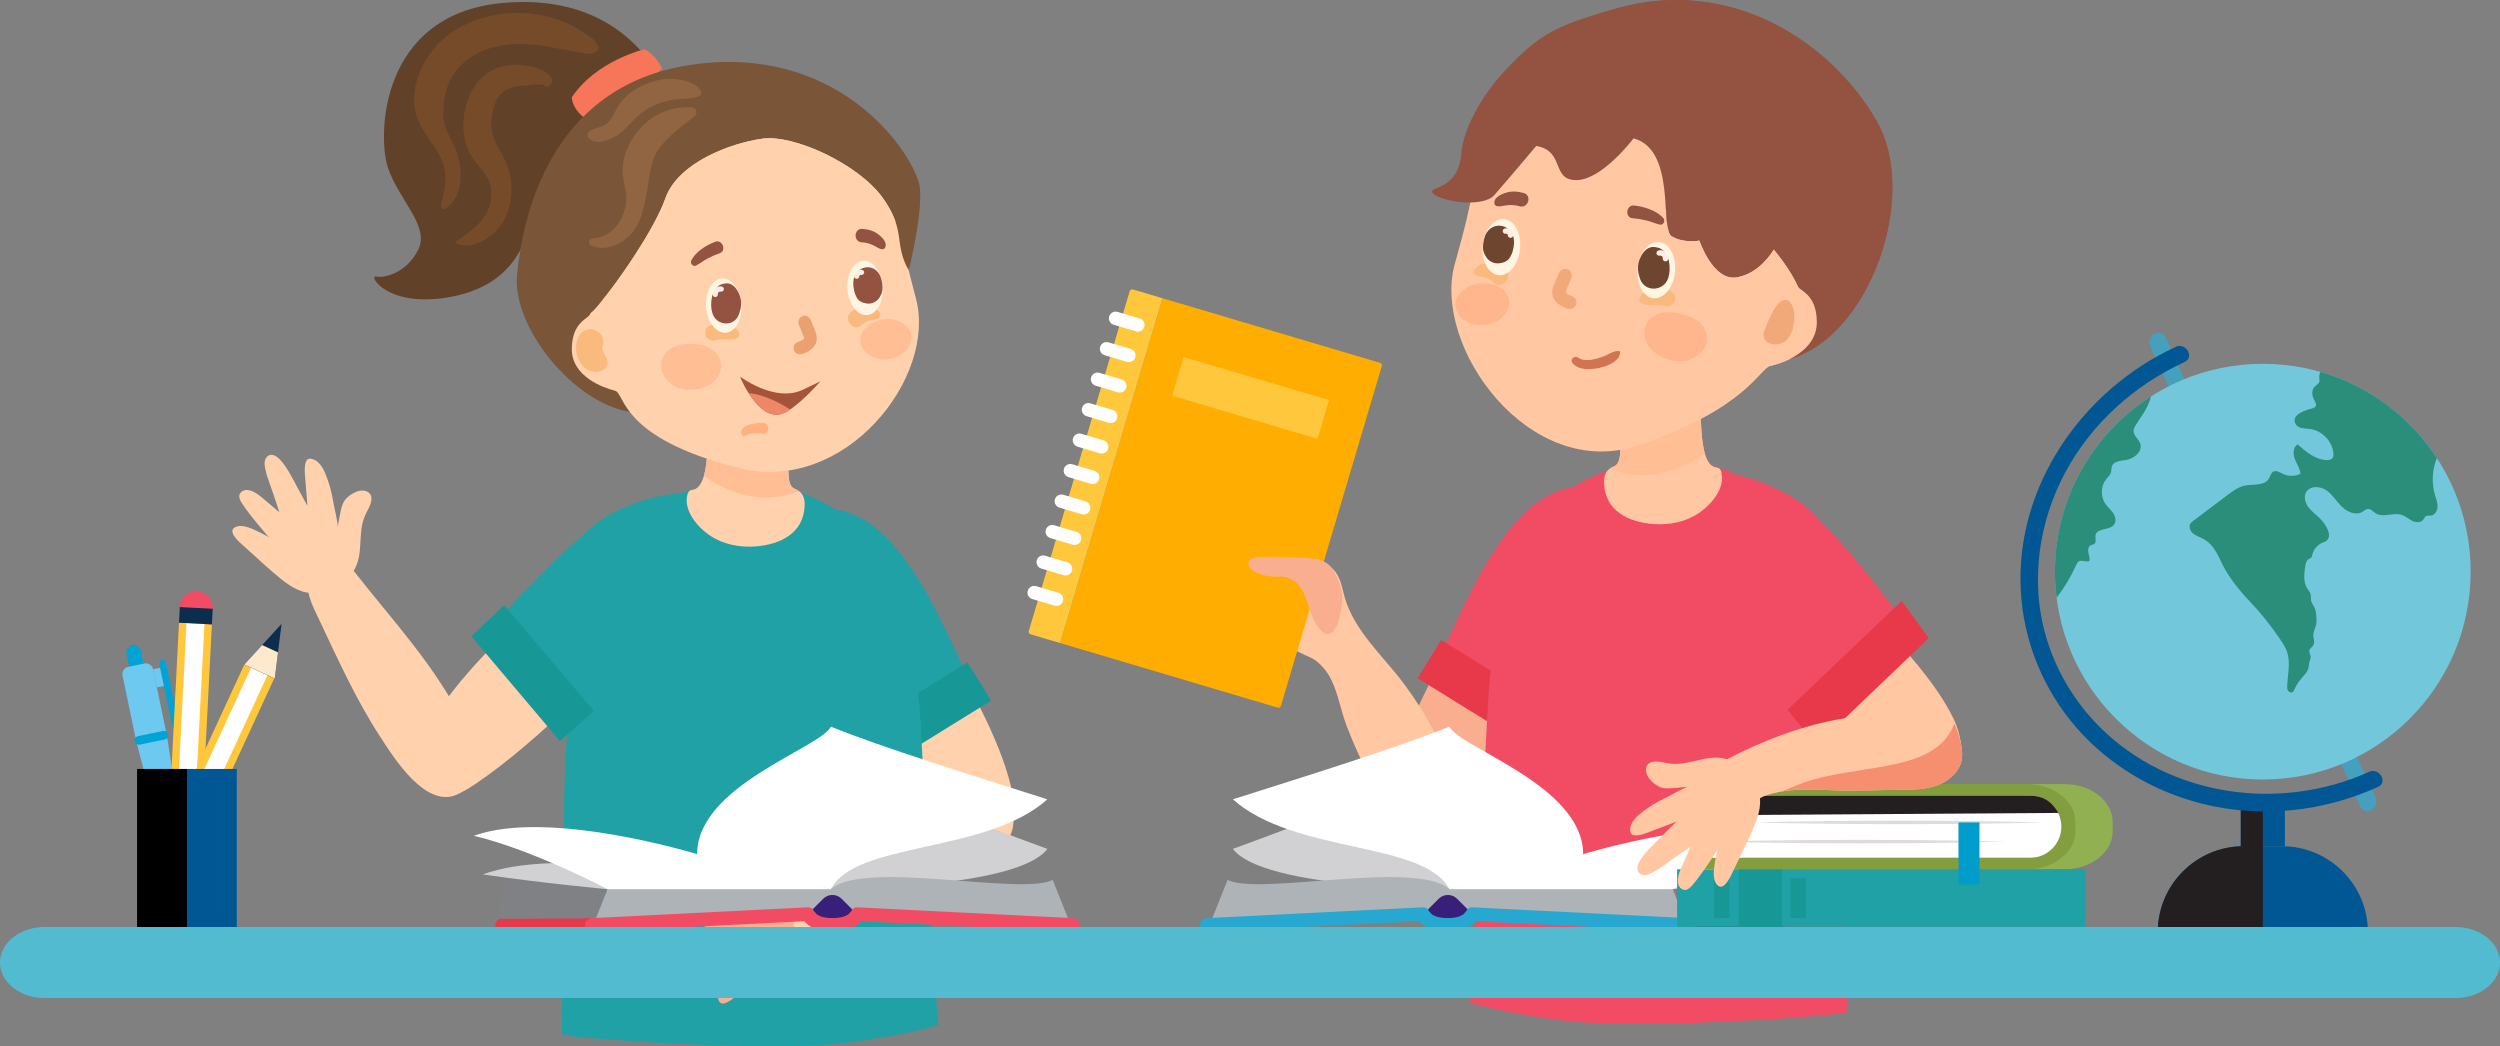 <?xml version="1.0" encoding="UTF-8"?>
<!DOCTYPE svg PUBLIC "-//W3C//DTD SVG 1.1//EN" "http://www.w3.org/Graphics/SVG/1.1/DTD/svg11.dtd">
<!-- Creator: CorelDRAW -->
<svg xmlns="http://www.w3.org/2000/svg" xml:space="preserve" width="61.638mm" height="25.798mm" version="1.1" style="shape-rendering:geometricPrecision; text-rendering:geometricPrecision; image-rendering:optimizeQuality; fill-rule:evenodd; clip-rule:evenodd"
viewBox="0 0 2496.57 1044.91"
 xmlns:xlink="http://www.w3.org/1999/xlink"
 xmlns:xodm="http://www.corel.com/coreldraw/odm/2003">
 <rect x="0" y="0" width="2496.57" height="1044.91" fill="#808080" stroke="none"/>
 <defs>
  <style type="text/css">
   <![CDATA[
    .fil27 {fill:black;fill-rule:nonzero}
    .fil11 {fill:#005793;fill-rule:nonzero}
    .fil32 {fill:#009DCC;fill-rule:nonzero}
    .fil21 {fill:#00A3D5;fill-rule:nonzero}
    .fil23 {fill:#0B2D4E;fill-rule:nonzero}
    .fil10 {fill:#189797;fill-rule:nonzero}
    .fil9 {fill:#20A1A5;fill-rule:nonzero}
    .fil12 {fill:#231F20;fill-rule:nonzero}
    .fil20 {fill:#26A8D1;fill-rule:nonzero}
    .fil15 {fill:#2A8E7B;fill-rule:nonzero}
    .fil19 {fill:#381F7A;fill-rule:nonzero}
    .fil13 {fill:#45A0BE;fill-rule:nonzero}
    .fil25 {fill:#51666F;fill-rule:nonzero}
    .fil28 {fill:#52BBD0;fill-rule:nonzero}
    .fil34 {fill:#614228;fill-rule:nonzero}
    .fil22 {fill:#6DC9F0;fill-rule:nonzero}
    .fil49 {fill:#6E4630;fill-rule:nonzero}
    .fil14 {fill:#72C7DB;fill-rule:nonzero}
    .fil46 {fill:#754B29;fill-rule:nonzero}
    .fil36 {fill:#7A5537;fill-rule:nonzero}
    .fil17 {fill:#808185;fill-rule:nonzero}
    .fil30 {fill:#839E3F;fill-rule:nonzero}
    .fil45 {fill:#916542;fill-rule:nonzero}
    .fil29 {fill:#91B051;fill-rule:nonzero}
    .fil40 {fill:#945341;fill-rule:nonzero}
    .fil43 {fill:#A65439;fill-rule:nonzero}
    .fil18 {fill:#AEB3B7;fill-rule:nonzero}
    .fil50 {fill:#CF7146;fill-rule:nonzero}
    .fil51 {fill:#D17452;fill-rule:nonzero}
    .fil16 {fill:#D1D1D3;fill-rule:nonzero}
    .fil26 {fill:#D8584E;fill-rule:nonzero}
    .fil31 {fill:#DFDBDA;fill-rule:nonzero}
    .fil2 {fill:#E8394A;fill-rule:nonzero}
    .fil37 {fill:#EBA06F;fill-rule:nonzero}
    .fil44 {fill:#ED8766;fill-rule:nonzero}
    .fil1 {fill:#F24C64;fill-rule:nonzero}
    .fil47 {fill:#F2A97A;fill-rule:nonzero}
    .fil33 {fill:#F58F70;fill-rule:nonzero}
    .fil35 {fill:#F77559;fill-rule:nonzero}
    .fil0 {fill:#F9AE8F;fill-rule:nonzero}
    .fil39 {fill:#FAB97D;fill-rule:nonzero}
    .fil5 {fill:#FFAD00;fill-rule:nonzero}
    .fil38 {fill:#FFB180;fill-rule:nonzero}
    .fil48 {fill:#FFB68C;fill-rule:nonzero}
    .fil4 {fill:#FFBE94;fill-rule:nonzero}
    .fil6 {fill:#FFC73C;fill-rule:nonzero}
    .fil3 {fill:#FFC8A3;fill-rule:nonzero}
    .fil8 {fill:#FFD1AD;fill-rule:nonzero}
    .fil24 {fill:#FFE9CC;fill-rule:nonzero}
    .fil42 {fill:#FFECE3;fill-rule:nonzero}
    .fil41 {fill:#FFF5E3;fill-rule:nonzero}
    .fil7 {fill:white;fill-rule:nonzero}
   ]]>
  </style>
 </defs>
 <g id="Слой_x0020_1">
  <g id="_1754159992272">
   <path class="fil0" d="M1491.76 759.3c26.34,-40.21 49.9,-83.96 73.81,-123.82 9.65,-16.1 19.28,-32.85 23.27,-50.61 9.79,-43.56 -14.11,-73.89 -52.73,-57.85 -37.28,15.48 -54.88,60.09 -75.32,95.25 -24.87,42.8 -57.9,101.52 -66.71,149.13 -4.11,22.22 0.31,45.78 15.91,55.18 6.77,4.07 15.57,5.16 23.99,1.48 8.35,-3.65 15.4,-11.39 21.75,-19.13 12.7,-15.48 24.62,-32.22 36.02,-49.63z"/>
   <path class="fil1" d="M1435.24 662.36c0,0 106.44,64.59 116.61,70.46 2.61,1.5 37.21,-58.41 39.73,-62.39 7.25,-11.43 14.25,-23.35 19.55,-35.83 4.52,-10.65 3.42,-24.11 2.89,-35.7 -1.17,-25.56 -6.68,-50.93 -16.34,-74.64 -3.09,-7.58 -6.63,-15.07 -11.76,-21.45 -4.13,-5.14 -9.19,-9.45 -14.22,-13.72 -0.83,-0.71 -1.69,-1.43 -2.73,-1.76 -1.36,-0.43 -2.84,-0.11 -4.23,0.25 -35.12,8.98 -58.42,40.29 -76.9,69.45 -20.79,32.82 -52.62,105.33 -52.62,105.33z"/>
   <polygon class="fil2" points="1415.68,677.31 1439.15,639.12 1554.91,710.55 1529.96,748.04 "/>
   <path class="fil3" d="M1852.93 731.28c-36.28,-31.54 -70.85,-67.23 -104.69,-99.08 -13.67,-12.86 -27.48,-26.38 -36.15,-42.38 -21.27,-39.26 -6.51,-74.94 35.01,-70.01 40.09,4.76 69.16,42.91 98.38,71.19 35.57,34.42 83.32,81.95 104.74,125.38 9.99,20.27 12.15,44.15 -0.31,57.43 -5.4,5.76 -13.58,9.2 -22.69,7.95 -9.03,-1.24 -17.92,-6.77 -26.14,-12.5 -16.43,-11.45 -32.46,-24.32 -48.16,-37.97z"/>
   <path class="fil1" d="M1487.35 682.24c9.82,-91.91 25.59,-186.7 127.96,-215.18 56.08,-15.6 126.81,-7.43 162.53,43.58 64.02,91.44 63.5,209.63 65,315.75 0.87,61.35 2.22,182.18 1.35,184.03 -1.71,3.64 -143.1,12.67 -209.61,12.07 -25.12,-0.23 -50.31,-0.47 -75.24,-3.57 -26.69,-3.33 -65.37,-9.92 -91.13,-17.7 5.1,-41.46 17.04,-299.35 19.13,-318.98z"/>
   <path class="fil1" d="M1903.75 624.56c0,0 -90.26,85.75 -98.95,93.66 -2.23,2.03 -48.78,-49.15 -52.1,-52.51 -15.15,-15.31 -29.14,-32.12 -39.83,-50.88 -11.65,-20.45 -18.85,-45.25 -15.75,-68.89 3.37,-25.66 17.04,-50.61 29.3,-73.13 25.38,4.37 49.8,14.23 71.1,28.71 11.48,7.8 22.48,21.27 32.41,31.32 27.3,27.64 73.82,91.72 73.82,91.72z"/>
   <polygon class="fil2" points="1926.13,637.25 1899.14,600.08 1785.15,708.74 1813.75,744.64 "/>
   <path class="fil3" d="M1601.88 483.01c-0.33,-7.94 1.69,-14.08 9.44,-16.98 7.05,-2.64 6.43,-12.89 6.93,-18.92 0.85,-10.19 1.81,-20.37 1.47,-30.6 -0.34,-12.25 -0.43,-24.53 -1.1,-36.76 13.71,-2.56 24.83,-3.85 39.39,-3.32 12.05,0.44 24.08,-0.67 36.12,-0.04 0.97,0.05 2.02,0.14 2.71,0.7 0.69,0.57 0.82,1.47 0.9,2.3 1.61,16.54 0.03,33.29 1.29,49.86 0.7,9.13 2.15,34.84 13.94,37.36 1.04,0.22 2.14,0.26 3.11,0.72 1.45,0.69 2.32,2.23 2.76,3.78 4.58,16.1 -10.15,33.15 -22.49,41.39 -13.33,8.9 -29.73,12.01 -45.56,10.79 -24.27,-1.87 -47.76,-12.95 -48.91,-40.27z"/>
   <path class="fil4" d="M1607.44 468.07c17.62,7.01 37.68,8.45 56.07,3.55 14.6,-3.88 27.56,-10.37 38.96,-18.85 -2.44,-8.44 -3.05,-18.49 -3.44,-23.52 -1.26,-16.57 0.32,-33.32 -1.29,-49.86 -0.08,-0.83 -0.21,-1.73 -0.9,-2.3 -0.68,-0.57 -1.73,-0.66 -2.71,-0.7 -2.77,-0.15 -5.53,-0.19 -8.3,-0.19 -3.59,0 -7.18,0.09 -10.77,0.17 -5.68,0.14 -11.37,0.28 -17.05,0.07 -14.56,-0.53 -25.68,0.75 -39.39,3.31 0.67,12.23 0.77,24.51 1.1,36.76 0.34,10.24 -0.63,20.41 -1.47,30.6 -0.5,6.03 0.12,16.28 -6.93,18.92 -1.5,0.56 -2.78,1.24 -3.88,2.04z"/>
   <path class="fil3" d="M1321.65 666.94c-2.28,-2.62 -4.69,-4.97 -7.28,-6.95 -3.41,-2.61 -7.46,-4.19 -11.37,-5.96 -22.31,-10.07 -42.32,-25.12 -51.93,-47.7 -4.99,-10.82 -5.31,-24.38 -3.2,-35.98 0.88,-4.82 2.42,-9.82 6.1,-13.06 3.43,-3.03 8.17,-4.03 12.71,-4.61 15.61,-1.99 31.69,-0.23 46.5,5.1 7.9,2.84 15.72,6.92 20.67,13.69 5.05,6.92 6.49,15.73 8.72,24 9.22,34.21 38.9,59.75 59.36,87.32 22.58,30.44 41.57,64.24 49.92,101.5 1.39,6.17 2.47,12.61 1.1,18.79 -2.69,12.18 -15.01,20.74 -27.46,21.44 -12.45,0.71 -24.57,-5.27 -33.67,-13.79 -9.11,-8.52 -15.61,-19.41 -21.55,-30.37 -9.83,-18.13 -18.48,-36.91 -25.78,-56.2 -7.13,-18.86 -9.44,-41.82 -22.84,-57.23z"/>
   <path class="fil5" d="M1275.88 706.66l-217.19 -64.48 102.23 -344.34 217.19 64.48c1.41,0.42 2.22,1.9 1.8,3.32l-100.71 339.23c-0.42,1.41 -1.9,2.22 -3.32,1.79z"/>
   <path class="fil6" d="M1058.69 642.18l-29.5 -8.76c-1.41,-0.42 -2.22,-1.9 -1.79,-3.32l100.71 -339.22c0.42,-1.41 1.9,-2.22 3.32,-1.8l29.5 8.76 -102.23 344.34z"/>
   <path class="fil7" d="M1134.42 330.9l-22.24 -6.6c-3.55,-1.05 -5.57,-4.78 -4.52,-8.33l0 0c1.05,-3.55 4.78,-5.57 8.33,-4.52l22.24 6.6c3.54,1.05 5.57,4.78 4.51,8.33l0 0c-1.05,3.54 -4.78,5.57 -8.33,4.51z"/>
   <path class="fil7" d="M1125.39 361.34l-22.24 -6.61c-3.55,-1.05 -5.57,-4.78 -4.52,-8.33l0 0c1.05,-3.54 4.78,-5.57 8.33,-4.52l22.24 6.61c3.54,1.05 5.57,4.78 4.51,8.33l0 0c-1.05,3.55 -4.78,5.57 -8.33,4.52z"/>
   <path class="fil7" d="M1116.35 391.77l-22.24 -6.6c-3.54,-1.05 -5.57,-4.78 -4.51,-8.33l0 0c1.05,-3.55 4.78,-5.57 8.33,-4.52l22.24 6.6c3.54,1.05 5.57,4.78 4.52,8.33l0 0c-1.05,3.54 -4.78,5.57 -8.33,4.51z"/>
   <path class="fil7" d="M1107.31 422.21l-22.24 -6.61c-3.54,-1.05 -5.57,-4.78 -4.51,-8.33l0 0c1.05,-3.54 4.78,-5.57 8.33,-4.51l22.24 6.6c3.54,1.05 5.57,4.78 4.52,8.33l0 0c-1.05,3.54 -4.78,5.57 -8.33,4.52z"/>
   <path class="fil7" d="M1098.28 452.65l-22.24 -6.6c-3.54,-1.05 -5.57,-4.78 -4.51,-8.33l0 0c1.05,-3.55 4.78,-5.57 8.33,-4.52l22.24 6.6c3.54,1.05 5.57,4.78 4.52,8.33l0 0c-1.05,3.55 -4.78,5.57 -8.33,4.52z"/>
   <path class="fil7" d="M1089.24 483.08l-22.24 -6.6c-3.54,-1.05 -5.57,-4.78 -4.51,-8.33l0 0c1.05,-3.55 4.78,-5.57 8.33,-4.52l22.24 6.61c3.54,1.05 5.57,4.78 4.52,8.33l0 0c-1.05,3.54 -4.78,5.57 -8.33,4.51z"/>
   <path class="fil7" d="M1080.21 513.52l-22.24 -6.6c-3.54,-1.05 -5.57,-4.78 -4.51,-8.33l0 0c1.05,-3.54 4.78,-5.57 8.33,-4.51l22.24 6.6c3.54,1.05 5.57,4.78 4.52,8.33l0 0c-1.05,3.55 -4.78,5.57 -8.33,4.52z"/>
   <path class="fil7" d="M1071.17 543.96l-22.24 -6.6c-3.54,-1.05 -5.57,-4.78 -4.51,-8.33l0 0c1.05,-3.55 4.78,-5.57 8.33,-4.52l22.24 6.61c3.55,1.05 5.57,4.78 4.52,8.33l0 0c-1.05,3.54 -4.78,5.57 -8.33,4.51z"/>
   <path class="fil7" d="M1062.13 574.39l-22.24 -6.61c-3.54,-1.05 -5.57,-4.78 -4.51,-8.33 1.05,-3.54 4.78,-5.57 8.33,-4.51l22.24 6.6c3.55,1.05 5.57,4.78 4.52,8.33 -1.05,3.55 -4.78,5.57 -8.33,4.52z"/>
   <path class="fil7" d="M1053.1 604.83l-22.24 -6.6c-3.54,-1.05 -5.57,-4.78 -4.51,-8.33 1.05,-3.55 4.78,-5.57 8.33,-4.52l22.24 6.6c3.55,1.05 5.57,4.78 4.52,8.33l0 0c-1.05,3.54 -4.78,5.57 -8.33,4.51z"/>
   <polygon class="fil6" points="1315.75,438.28 1170.57,395.17 1182.05,356.49 1327.23,399.59 "/>
   <path class="fil0" d="M1331.75 570.06c7.85,12.84 10.47,24.87 7.47,39.11 -1.46,6.92 -3.99,24.03 -13.8,24.1 -1.12,0.01 -2.15,-0.57 -3.07,-1.19 -19.21,-13.03 -12.56,-47.42 -36.77,-55.24 -4.77,-1.54 -9.92,-0.87 -14.92,-1.08 -5.93,-0.26 -11.79,-1.79 -17.07,-4.48 -4.03,-2.05 -8.23,-6.21 -6.6,-10.43 1.38,-3.57 5.96,-4.48 9.79,-4.61 12.69,-0.44 25.4,-0.05 38.08,0.64 9.81,0.53 23.67,-0.05 31.65,6.67 2.14,1.8 3.77,4.14 5.24,6.53z"/>
   <path class="fil8" d="M913.66 781.68c-26.34,-40.21 -49.9,-83.96 -73.8,-123.81 -9.66,-16.1 -19.28,-32.86 -23.27,-50.61 -9.79,-43.57 14.11,-73.89 52.73,-57.85 37.28,15.48 54.88,60.09 75.32,95.25 24.87,42.8 57.9,101.52 66.71,149.13 4.11,22.22 -0.31,45.79 -15.91,55.18 -6.76,4.08 -15.57,5.16 -23.99,1.48 -8.35,-3.65 -15.4,-11.39 -21.75,-19.14 -12.7,-15.48 -24.62,-32.22 -36.02,-49.63z"/>
   <path class="fil9" d="M970.19 684.73c0,0 -106.44,64.59 -116.61,70.46 -2.6,1.51 -37.21,-58.41 -39.73,-62.39 -7.25,-11.43 -14.25,-23.35 -19.55,-35.83 -4.52,-10.64 -3.42,-24.11 -2.89,-35.7 1.17,-25.56 6.68,-50.93 16.34,-74.63 3.09,-7.58 6.63,-15.07 11.76,-21.45 4.13,-5.14 9.19,-9.45 14.22,-13.73 0.83,-0.7 1.69,-1.43 2.73,-1.75 1.36,-0.43 2.84,-0.11 4.23,0.25 35.12,8.98 58.42,40.29 76.9,69.45 20.79,32.82 52.62,105.32 52.62,105.32z"/>
   <polygon class="fil10" points="989.75,699.69 966.28,661.49 850.51,732.92 875.47,770.42 "/>
   <path class="fil8" d="M523.63 745.39c36.68,-31.06 71.71,-66.31 105.96,-97.72 13.83,-12.69 27.82,-26.02 36.7,-41.91 21.77,-38.98 7.48,-74.85 -34.11,-70.45 -40.14,4.25 -69.7,42.01 -99.29,69.91 -36.01,33.96 -84.37,80.87 -106.35,124.01 -10.26,20.13 -12.72,43.98 -0.43,57.43 5.33,5.83 13.46,9.37 22.58,8.24 9.04,-1.12 18,-6.54 26.3,-12.16 16.57,-11.23 32.77,-23.9 48.65,-37.34z"/>
   <path class="fil9" d="M918.07 704.62c-9.82,-91.91 -25.59,-186.7 -127.96,-215.17 -56.08,-15.6 -126.81,-7.43 -162.53,43.58 -64.02,91.44 -63.5,209.63 -65,315.75 -0.87,61.35 -2.22,182.18 -1.35,184.04 1.71,3.64 143.1,12.67 209.61,12.06 25.12,-0.23 50.31,-0.46 75.24,-3.57 26.69,-3.33 65.37,-9.92 91.13,-17.7 -5.1,-41.46 -17.04,-299.35 -19.13,-318.98z"/>
   <path class="fil9" d="M490.9 626.68c0,0 81.81,93.86 89.71,102.54 2.03,2.23 53.19,-44.35 56.8,-47.38 16.52,-13.82 32.03,-29.24 44.43,-46.91 13.53,-19.26 23.02,-43.27 22.16,-67.11 -0.94,-25.86 -12.2,-51.99 -22.29,-75.55 -25.68,1.96 -50.92,9.48 -73.48,21.89 -12.16,6.69 -24.38,19.07 -35.21,28.14 -29.78,24.95 -82.12,84.37 -82.12,84.37z"/>
   <polygon class="fil10" points="470.76,635.48 503.47,604.18 593.14,709.99 559.12,740.04 "/>
   <path class="fil8" d="M803.54 505.39c0.34,-7.94 -1.69,-14.08 -9.44,-16.98 -7.05,-2.64 -6.43,-12.89 -6.93,-18.92 -0.85,-10.19 -1.81,-20.37 -1.48,-30.61 0.34,-12.24 0.43,-24.53 1.11,-36.76 -13.71,-2.56 -24.83,-3.84 -39.39,-3.31 -12.05,0.44 -24.08,-0.67 -36.13,-0.05 -0.97,0.05 -2.02,0.14 -2.71,0.71 -0.69,0.57 -0.82,1.47 -0.9,2.3 -1.61,16.54 -0.02,33.29 -1.29,49.86 -0.7,9.13 -2.15,34.83 -13.94,37.36 -1.04,0.22 -2.14,0.26 -3.1,0.71 -1.45,0.69 -2.32,2.23 -2.76,3.78 -4.58,16.11 10.15,33.15 22.49,41.39 13.33,8.9 29.73,12.01 45.56,10.79 24.28,-1.87 47.76,-12.95 48.91,-40.27z"/>
   <path class="fil4" d="M797.98 490.45c-17.62,7.02 -37.69,8.45 -56.07,3.55 -14.6,-3.89 -27.55,-10.37 -38.96,-18.85 2.44,-8.44 3.05,-18.5 3.44,-23.52 1.27,-16.57 -0.32,-33.32 1.3,-49.86 0.08,-0.83 0.2,-1.73 0.9,-2.3 0.68,-0.57 1.74,-0.66 2.71,-0.71 2.77,-0.14 5.54,-0.19 8.3,-0.19 3.59,0 7.19,0.09 10.78,0.17 5.68,0.14 11.36,0.28 17.04,0.07 14.56,-0.53 25.68,0.75 39.39,3.32 -0.67,12.23 -0.77,24.5 -1.11,36.76 -0.34,10.24 0.63,20.41 1.47,30.6 0.5,6.03 -0.12,16.28 6.93,18.92 1.5,0.56 2.78,1.24 3.88,2.03z"/>
   <path class="fil8" d="M327.23 556.34c-7.54,1.68 -14.13,7.92 -17.12,15.1 -7.2,17.26 1.5,32.37 8.64,47.46 18.42,38.94 36.79,79.82 60.73,116.53 13.12,20.13 47.54,76.79 80.78,55.95 6.97,-4.37 10.94,-12.22 12.54,-20.05 3.4,-16.62 -2.41,-33.38 -9.62,-48.46 -26.65,-55.68 -70.59,-102.71 -108.67,-151.1 -5.69,-7.23 -12.45,-15.06 -21.93,-15.81 -1.81,-0.15 -3.6,0 -5.34,0.38z"/>
   <path class="fil8" d="M324.23 589.86c11.13,-3.86 23.54,-10.49 29.64,-21.02 9.21,-15.89 3.34,-36.03 10.11,-52.76 2.24,-5.52 6.14,-10.66 6.89,-16.71 1.05,-8.47 -7.44,-11.08 -14.24,-8.6 -3.98,1.45 -8.29,4.14 -11.12,7.32 -3.8,4.27 -4.98,10.19 -6.02,15.82 -0.75,4.03 -1.49,8.06 -2.24,12.09 0.54,-2.93 -3.95,-21.26 -4.64,-25.7 -1.49,-9.6 -4.17,-19.01 -7.99,-27.94 -2.79,-6.5 -7.27,-13.54 -14.31,-14.25 -1,-0.11 -2.06,-0.05 -2.92,0.47 -0.96,0.58 -1.51,1.64 -1.9,2.69 -1.63,4.39 -1.28,9.23 -0.9,13.89 0.81,10 2.43,30 2.43,30 0,0 -6.55,-12.14 -9.68,-17.75 -4.24,-7.59 -7.76,-15.26 -12.87,-22.39 -1.6,-2.24 -3.28,-4.43 -5.18,-6.41 -2.79,-2.91 -6.94,-5.49 -10.66,-3.92 -2.29,0.96 -3.75,3.34 -4.21,5.78 -0.47,2.44 -0.09,4.96 0.4,7.39 1.04,5.21 2.67,10.19 4.5,15.16 3.6,9.74 9.63,28.53 9.63,28.53 0,0 -10.34,-8.74 -15.51,-13.12 -3.49,-2.95 -7.04,-5.95 -11.24,-7.77 -2.37,-1.03 -5.01,-1.67 -7.56,-1.18 -2.54,0.49 -4.94,2.3 -5.55,4.81 -0.68,2.77 0.83,5.57 2.35,8 7.69,12.32 26.98,34.11 26.98,34.11 0,0 -14.68,-8.42 -22.84,-10.41 -2.94,-0.71 -6.07,-1.12 -8.96,-0.23 -11.17,3.45 1.07,14.49 5.51,18.4 13.74,12.1 27.06,25.23 41.57,36.4 10.88,8.36 23.38,14.42 37.24,10.34 1.09,-0.32 2.19,-0.67 3.28,-1.05z"/>
   <path class="fil8" d="M759.05 910.99c0.7,7.7 6.05,15.03 12.78,18.92 16.2,9.35 32.29,2.66 48.18,-2.49 40.98,-13.28 83.87,-26.26 123.34,-45.31 21.64,-10.44 82.25,-37.31 65.83,-72.95 -3.44,-7.47 -10.72,-12.41 -18.27,-15 -16.05,-5.5 -33.42,-1.89 -49.29,3.34 -58.64,19.3 -110.91,56.86 -163.77,88.42 -7.9,4.72 -16.53,10.42 -18.49,19.73 -0.38,1.78 -0.46,3.57 -0.3,5.35z"/>
   <path class="fil0" d="M791.91 918.26c-2.4,-11.53 -7.39,-24.7 -17.05,-32.09 -14.58,-11.17 -35.31,-7.92 -51.03,-16.79 -5.19,-2.92 -9.79,-7.45 -15.69,-8.96 -8.27,-2.12 -11.94,5.95 -10.35,13.02 0.93,4.13 3.04,8.76 5.84,11.97 3.75,4.32 9.47,6.25 14.92,8 3.9,1.26 7.81,2.51 11.71,3.77 -2.84,-0.91 -21.59,1.19 -26.08,1.31 -9.71,0.24 -19.39,1.71 -28.73,4.35 -6.8,1.93 -14.36,5.47 -15.97,12.36 -0.23,0.98 -0.32,2.04 0.09,2.96 0.45,1.02 1.43,1.71 2.43,2.23 4.14,2.18 8.98,2.45 13.65,2.67 10.02,0.48 30.06,1.43 30.06,1.43 0,0 -12.88,4.94 -18.85,7.34 -8.06,3.23 -16.12,5.74 -23.85,9.9 -2.42,1.3 -4.81,2.68 -7.02,4.32 -3.24,2.4 -6.33,6.18 -5.25,10.07 0.66,2.39 2.84,4.14 5.2,4.91 2.36,0.77 4.9,0.72 7.38,0.55 5.3,-0.36 10.45,-1.34 15.61,-2.52 10.12,-2.32 29.53,-5.9 29.53,-5.9 0,0 -10,9.13 -15,13.7 -3.37,3.08 -6.8,6.23 -9.14,10.15 -1.33,2.22 -2.3,4.76 -2.14,7.34 0.16,2.58 1.65,5.19 4.06,6.12 2.67,1.03 5.63,-0.11 8.23,-1.3 13.2,-6.05 37.28,-22.39 37.28,-22.39 0,0 -10.24,13.48 -13.25,21.32 -1.09,2.82 -1.89,5.87 -1.38,8.86 1.99,11.52 14.51,0.79 18.96,-3.11 13.76,-12.08 28.49,-23.61 41.42,-36.57 9.69,-9.72 17.3,-21.34 15.03,-35.61 -0.18,-1.12 -0.38,-2.26 -0.62,-3.39z"/>
   <polygon class="fil11" points="2237.68,845.05 2281.73,845.05 2281.73,800.99 2237.68,800.99 "/>
   <path class="fil11" d="M2154.77 930.91l209.88 0c0,-47.42 -38.44,-85.86 -85.86,-85.86l-38.16 0c-47.42,0 -85.86,38.45 -85.86,85.86z"/>
   <g>
    <path class="fil12" d="M2259.78 930.91l-104.94 0c0,-47.42 38.44,-85.86 85.86,-85.86l-2.95 0 0 -44.05 22.03 0 0 129.92z"/>
   </g>
   <path class="fil13" d="M2147.22 345.52c6.93,15.19 13.87,30.38 20.81,45.56 16.76,36.7 33.53,73.41 50.29,110.11 20.19,44.21 40.38,88.41 60.57,132.61 17.47,38.24 34.93,76.48 52.4,114.72 5.79,12.68 11.58,25.36 17.38,38.04 2.71,5.95 5.05,12.33 8.24,18.04 0.14,0.25 0.24,0.53 0.36,0.79 4.67,10.22 19.73,1.34 15.09,-8.82 -6.94,-15.19 -13.88,-30.38 -20.81,-45.56 -16.76,-36.7 -33.53,-73.41 -50.29,-110.11 -20.19,-44.21 -40.38,-88.41 -60.57,-132.61 -17.47,-38.24 -34.93,-76.48 -52.4,-114.72 -5.79,-12.68 -11.58,-25.36 -17.37,-38.05 -2.72,-5.95 -5.06,-12.33 -8.25,-18.04 -0.14,-0.25 -0.24,-0.53 -0.36,-0.79 -4.67,-10.21 -19.73,-1.34 -15.08,8.82z"/>
   <path class="fil11" d="M2172.79 346.39c-92.84,42.83 -159.92,138.36 -154.84,242.5 2.47,50.67 22.21,99.17 55.38,137.49 32.79,37.89 78.06,64.39 126.55,76.42 58.53,14.52 120.07,7.81 174.84,-16.94 10.23,-4.62 1.36,-19.68 -8.82,-15.09 -88.94,40.19 -199.13,25.06 -269.08,-44.79 -32.98,-32.93 -54.92,-76.67 -60.27,-123.09 -5.23,-45.39 4.53,-91.6 26.2,-131.7 26.35,-48.75 68.72,-86.59 118.85,-109.72 10.2,-4.71 1.33,-19.77 -8.82,-15.09z"/>
   <path class="fil14" d="M2052.13 570.87c0,114.64 92.93,207.57 207.57,207.57 114.64,0 207.57,-92.93 207.57,-207.57 0,-114.64 -92.93,-207.57 -207.57,-207.57 -114.64,0 -207.57,92.94 -207.57,207.57z"/>
   <path class="fil15" d="M2316.21 378.76c0.09,0.64 0.16,1.28 0.06,1.91 -0.39,2.64 -3.39,3.91 -5.14,5.92 -1.73,1.97 -2.25,4.79 -1.91,7.39 0.34,2.6 1.46,5.03 2.7,7.34 0.55,1.04 1.16,2.16 0.99,3.32 -0.28,1.89 -2.38,2.88 -4.23,3.33 -5.88,1.43 -21.69,6.16 -16.08,15.69 2.59,4.41 8.87,4.12 13.96,4.71 12.15,1.43 22.56,12.11 23.69,24.29 0.14,1.56 0.12,3.23 -0.74,4.53 -1.3,1.97 -4.02,2.38 -6.39,2.26 -11.09,-0.56 -20.34,-8.3 -28.67,-15.64 -4.61,2.71 -4.72,9.46 -2.82,14.45 1.9,5 5.24,9.58 5.68,14.91 -5.49,2.69 -12.22,2.69 -17.71,-0.01 -3,-1.47 -6.38,-3.74 -9.34,-2.2 -2.53,1.32 -3.05,4.64 -4.52,7.09 -4.46,7.42 -15.53,5.14 -24.01,6.89 -6.4,1.32 -11.86,5.36 -17.08,9.29 -11.43,8.6 -22.86,17.2 -34.29,25.81 -1.13,0.85 -2.29,1.73 -3.02,2.95 -1.88,3.15 -0.09,7.38 2.73,9.73 2.82,2.35 6.44,3.45 9.7,5.14 12.95,6.76 15.88,19.92 22.69,31.5 6.87,11.7 15.5,22.14 24.87,31.92 10.8,11.28 20.1,23.2 28.94,36 2.91,4.21 5.85,8.49 7.54,13.32 3.73,10.69 0.86,22.39 0.24,33.7 -0.11,1.83 -0.12,3.79 0.83,5.37 0.95,1.58 3.21,2.5 4.69,1.41 0.76,-0.55 1.15,-1.48 1.52,-2.35 2.55,-5.92 6.29,-10.4 10.45,-15.16 3.65,-4.18 3.88,-6.5 4.57,-11.96 0.28,-2.22 1.5,-3.25 1.4,-5.75 -0.09,-2.28 -1.98,-4.08 -1.24,-6.53 0.62,-2.06 2.85,-3.2 3.91,-5.07 2.01,-3.54 -0.77,-8.04 0.11,-12.01 0.97,-4.39 2.93,-6.74 2.98,-11.38 0.05,-4.29 -0.07,-8.99 -1.49,-13.07 -0.99,-2.85 -3.31,-5.04 -3.86,-8.13 -0.4,-2.28 0.09,-4.69 -0.64,-6.89 -0.62,-1.84 -2.01,-3.28 -3.09,-4.9 -4.12,-6.18 -3.27,-14.3 -2.26,-21.66 0.42,-3.06 1.12,-6.55 3.81,-8.05 0.76,-0.43 1.64,-0.66 2.25,-1.28 0.74,-0.75 0.91,-1.88 1.13,-2.91 1.24,-5.68 5.63,-10.56 11.15,-12.39 11.75,-3.89 2.1,-18.52 -4.01,-24.38 -3.82,-3.67 -8.25,-6.8 -11.34,-11.11 -3.08,-4.31 -4.55,-10.39 -1.77,-14.9 3.95,-6.42 13.93,-5.84 20.1,-1.52 6.17,4.33 10.07,11.15 15.47,16.4 5.4,5.26 13.89,8.93 20.37,5.08 1.86,-1.11 3.55,-2.82 5.72,-2.92 2.9,-0.13 4.99,2.61 7.41,4.22 7.43,4.93 17.76,-1.04 26.24,1.73 3.8,1.24 6.83,4.12 10.41,5.91 3.58,1.79 8.57,2.12 11,-1.06 0.95,-1.24 1.44,-2.93 2.81,-3.7 1.36,-0.76 3.04,-0.3 4.59,-0.42 4.02,-0.3 6.73,-4.6 6.93,-8.62 0.2,-4.03 -1.38,-7.9 -2.53,-11.77 -3.6,-12.12 -2.92,-25.46 1.86,-37.16 -26.88,-41.09 -67.93,-72.06 -116.21,-85.99 -1,1.53 -1.48,3.65 -1.2,6.54 0.02,0.27 0.06,0.54 0.1,0.81z"/>
   <path class="fil15" d="M2141.5 411.14c-2.77,4.26 -5.54,8.52 -8.31,12.78 -1.23,1.88 -2.5,3.9 -2.58,6.14 -0.18,4.9 5.06,8.21 6.67,12.85 2.66,7.7 -5.79,15.06 -13.84,16.36 -5.58,0.89 -12.84,1.22 -14.54,6.61 -0.59,1.87 -0.26,3.93 -0.78,5.82 -0.73,2.6 -2.92,4.48 -4.64,6.57 -5.63,6.84 -6.09,17.45 -1.08,24.76 2.32,3.37 5.6,6 7.87,9.41 2.27,3.41 3.34,8.2 0.89,11.47 -4.45,5.94 -17.02,3.19 -18.47,10.47 -0.61,3.07 1.22,7.11 -1.37,8.87 -0.98,0.67 -2.27,0.66 -3.35,1.15 -2.58,1.18 -3.05,4.7 -2.49,7.49 0.55,2.79 1.74,5.6 1.09,8.37 -3.51,1.52 -8.18,-1.73 -11.15,0.68 -0.91,0.73 -1.41,1.84 -1.88,2.9 -5.27,11.77 -11.93,22.91 -19.79,33.14 -1.07,-8.55 -1.63,-17.26 -1.63,-26.1 0,-73.53 38.24,-138.13 95.91,-175 -1.4,5.88 -4.61,12.28 -6.54,15.27z"/>
   <path class="fil16" d="M1045.93 847.7c-29.96,40.27 -216.17,40.27 -216.17,40.27l-133.6 -35 174.88 -71.59c0,0 100.13,39.06 174.88,66.33z"/>
   <polygon class="fil17" points="498.51,917.64 594.85,917.64 606.67,887.97 504.41,875.9 "/>
   <path class="fil18" d="M1051.28 878.7c-31.41,16.04 -188.5,-20.41 -221.52,9.26l0 29.67 237.03 0 -15.52 -38.93z"/>
   <path class="fil16" d="M482.12 873.18c58.76,8.73 124.55,14.79 124.55,14.79l224.37 22.96 -133.6 -35c0,0 -140.57,-30.01 -215.32,-2.74z"/>
   <path class="fil18" d="M610.37 878.7c31.41,16.04 188.5,-20.41 221.52,9.26l0 29.67 -237.03 0 15.52 -38.93z"/>
   <path class="fil7" d="M829.77 887.97c0,0 -86.68,-18.63 -133.6,-35 0,-68.53 122.9,-105.86 133.6,-127.33 49.15,20.16 147.5,50.78 216.17,72.57 -61.08,54.76 -191.55,41.65 -216.17,89.76z"/>
   <path class="fil7" d="M473.16 834.67c59.05,13.85 133.52,53.3 133.52,53.3l223.09 0 -133.6 -35c0,0 -148.25,-45.56 -223.01,-18.3z"/>
   <path class="fil19" d="M806.68 912.91l15.37 -15.37c5.08,-5.08 13.31,-5.08 18.39,0l15.37 15.37 -24.57 13.35 -24.57 -13.35z"/>
   <path class="fil2" d="M500.13 917.56c15.73,-0.09 31.46,-0.17 47.19,-0.26 7.86,-0.04 15.73,-0.09 23.59,-0.13 3.9,-0.02 7.91,0.31 11.81,-0.06 3.26,-0.3 6.18,-1.31 9.21,1.03 2.07,1.6 3.52,4.76 3.04,7.87 -1.22,7.85 -14.17,4.81 -18.35,4.83 -8.68,0.04 -17.36,0.09 -26.03,0.14 -17.09,0.09 -34.19,0.19 -51.28,0.28 -6.87,0.04 -6.04,-13.67 0.81,-13.7z"/>
   <path class="fil1" d="M590.88 916.89c72.02,-3.61 144.03,-7.23 216.05,-10.83 3.23,-0.16 5.56,2.29 6.61,5.03 -0.81,-2.09 1.33,1.37 2.13,1.94 4.61,3.28 10.36,3.64 15.82,3.86 8.8,0.36 8.85,14.08 0,13.73 -11.86,-0.48 -26.38,-3.42 -31.18,-15.88 2.2,1.68 4.41,3.36 6.62,5.04 -72.02,3.61 -144.04,7.23 -216.05,10.84 -8.83,0.44 -8.81,-13.29 0,-13.73z"/>
   <path class="fil1" d="M1072.11 930.61c-72.02,-3.61 -144.03,-7.23 -216.05,-10.84 2.21,-1.68 4.41,-3.36 6.62,-5.04 -4.8,12.45 -19.33,15.4 -31.18,15.88 -8.83,0.36 -8.82,-13.37 0,-13.72 5.53,-0.22 11.1,-0.66 15.82,-3.86 0.82,-0.56 2.94,-4.04 2.13,-1.94 1.05,-2.73 3.42,-5.2 6.61,-5.04 72.02,3.62 144.04,7.23 216.05,10.84 8.79,0.44 8.84,14.17 0,13.72z"/>
   <path class="fil16" d="M1231.21 847.7c29.97,40.27 216.17,40.27 216.17,40.27l133.6 -35 -174.88 -71.59c0,0 -100.13,39.06 -174.88,66.33z"/>
   <polygon class="fil17" points="1778.63,917.64 1682.29,917.64 1670.47,887.97 1772.73,875.9 "/>
   <path class="fil18" d="M1225.86 878.7c31.41,16.04 188.51,-20.41 221.52,9.26l0 29.67 -237.03 0 15.51 -38.93z"/>
   <path class="fil16" d="M1795.02 873.18c-58.76,8.73 -124.55,14.79 -124.55,14.79l-224.37 22.96 133.6 -35c0,0 140.57,-30.01 215.32,-2.74z"/>
   <path class="fil18" d="M1666.77 878.7c-31.41,16.04 -188.5,-20.41 -221.51,9.26l0 29.67 237.03 0 -15.52 -38.93z"/>
   <path class="fil7" d="M1447.37 887.97c0,0 86.68,-18.63 133.6,-35 0,-68.53 -122.9,-105.86 -133.6,-127.33 -49.15,20.16 -147.5,50.78 -216.17,72.57 61.08,54.76 191.56,41.65 216.17,89.76z"/>
   <path class="fil7" d="M1803.98 834.67c-59.06,13.85 -133.52,53.3 -133.52,53.3l-223.1 0 133.6 -35c0,0 148.26,-45.56 223.01,-18.3z"/>
   <path class="fil19" d="M1470.46 912.91l-15.37 -15.37c-5.08,-5.08 -13.31,-5.08 -18.39,0l-15.37 15.37 24.57 13.35 24.57 -13.35z"/>
   <path class="fil19" d="M1777.01 917.56c-15.73,-0.09 -31.46,-0.17 -47.19,-0.26 -7.87,-0.04 -15.73,-0.09 -23.59,-0.13 -3.91,-0.02 -7.91,0.31 -11.81,-0.06 -3.26,-0.3 -6.18,-1.31 -9.21,1.03 -2.07,1.6 -3.52,4.76 -3.04,7.87 1.22,7.85 14.17,4.81 18.34,4.83 8.68,0.04 17.36,0.09 26.04,0.14 17.09,0.09 34.19,0.19 51.28,0.28 6.87,0.04 6.04,-13.67 -0.81,-13.7z"/>
   <path class="fil20" d="M1686.26 916.89c-72.02,-3.61 -144.03,-7.23 -216.05,-10.83 -3.23,-0.16 -5.56,2.29 -6.62,5.03 0.81,-2.09 -1.33,1.37 -2.13,1.94 -4.61,3.28 -10.37,3.64 -15.82,3.86 -8.81,0.36 -8.85,14.08 0,13.73 11.85,-0.48 26.38,-3.42 31.18,-15.88 -2.21,1.68 -4.41,3.36 -6.62,5.04 72.02,3.61 144.03,7.23 216.05,10.84 8.83,0.44 8.81,-13.29 0,-13.73z"/>
   <path class="fil20" d="M1205.03 930.61c72.02,-3.61 144.03,-7.23 216.05,-10.84 -2.21,-1.68 -4.41,-3.36 -6.62,-5.04 4.8,12.45 19.33,15.4 31.18,15.88 8.83,0.36 8.82,-13.37 0,-13.72 -5.53,-0.22 -11.1,-0.66 -15.82,-3.86 -0.82,-0.56 -2.94,-4.04 -2.13,-1.94 -1.06,-2.73 -3.42,-5.2 -6.62,-5.04 -72.02,3.62 -144.03,7.23 -216.05,10.84 -8.79,0.44 -8.85,14.17 0,13.72z"/>
   <path class="fil21" d="M173.11 841.61l0 0c-1.42,0.3 -2.81,-0.62 -3.1,-2.03l-4.48 -21.45c-0.3,-1.42 0.62,-2.81 2.03,-3.11 1.42,-0.3 2.81,0.62 3.11,2.03l4.47 21.45c0.3,1.42 -0.62,2.81 -2.03,3.11z"/>
   <path class="fil21" d="M140.29 684.21l0 0c-3.9,0.82 -7.77,-1.71 -8.58,-5.62l-5.35 -25.68c-0.81,-3.9 1.71,-7.77 5.62,-8.58 3.9,-0.81 7.77,1.72 8.58,5.62l5.35 25.68c0.81,3.9 -1.71,7.76 -5.62,8.58z"/>
   <path class="fil21" d="M170.53 829.22l0 0c-3.9,0.81 -7.76,-1.72 -8.58,-5.62l-5.35 -25.68c-0.82,-3.9 1.71,-7.76 5.62,-8.58 3.9,-0.81 7.76,1.72 8.58,5.62l5.36 25.68c0.81,3.9 -1.72,7.76 -5.62,8.58z"/>
   <path class="fil22" d="M144.14 662.61l-16.02 3.34c-4,0.83 -6.57,4.76 -5.74,8.76l13.61 65.26 16.96 64.93c1,3.82 4.82,6.18 8.68,5.38l9.47 -1.98c3.86,-0.81 6.42,-4.5 5.81,-8.4l-10.41 -66.3 -13.61 -65.25c-0.83,-4 -4.76,-6.57 -8.76,-5.74z"/>
   <path class="fil21" d="M164.67 738.39l-25.07 5.23c-2.34,0.49 -4.63,-1.01 -5.11,-3.35 -0.49,-2.33 1.01,-4.62 3.35,-5.11l25.08 -5.23c2.34,-0.49 4.63,1.01 5.11,3.35 0.49,2.34 -1.01,4.63 -3.35,5.12z"/>
   <path class="fil21" d="M175.9 727.22l0 0c-1.83,0.38 -3.63,-0.8 -4.01,-2.63l-12.86 -61.63c-0.38,-1.83 0.8,-3.63 2.63,-4.01 1.83,-0.38 3.63,0.8 4.01,2.63l12.85 61.63c0.38,1.83 -0.8,3.63 -2.63,4.01z"/>
   <polygon class="fil22" points="163.63,685.02 156.68,686.47 152.9,668.34 159.84,666.89 "/>
   <polygon class="fil6" points="211.62,623.53 178.76,621.85 170.75,778.02 203.61,779.71 "/>
   <g>
    <polygon class="fil7" points="204.14,623.15 186.25,622.23 186.25,622.23 178.23,778.41 196.13,779.32 "/>
   </g>
   <polygon class="fil23" points="184.23,831.24 203.61,779.71 170.22,778 "/>
   <polygon class="fil24" points="194.34,804.36 203.61,779.71 170.22,778 176.93,803.47 "/>
   <polygon class="fil23" points="211.62,623.53 178.76,621.85 179.6,605.58 212.46,607.26 "/>
   <path class="fil1" d="M212.43 607.92l-32.86 -1.68 0.04 -0.86c0.44,-8.51 7.69,-15.06 16.2,-14.62l2.05 0.11c8.51,0.44 15.06,7.69 14.62,16.2l-0.04 0.86z"/>
   <polygon class="fil6" points="178.47,805.61 208.35,819.4 273.89,677.41 244.01,663.62 "/>
   <g>
    <polygon class="fil7" points="185.28,808.75 201.54,816.26 267.08,674.27 250.81,666.76 "/>
   </g>
   <polygon class="fil23" points="281.17,623 244.01,663.62 274.37,677.63 "/>
   <polygon class="fil24" points="261.79,644.19 244.01,663.62 274.37,677.63 277.62,651.49 "/>
   <polygon class="fil25" points="178.47,805.61 208.35,819.4 201.52,834.19 171.65,820.4 "/>
   <path class="fil26" d="M171.92 819.8l29.88 13.79 -6.04 13.08c-0.44,0.94 -1.56,1.35 -2.5,0.92l-26.46 -12.21c-0.94,-0.44 -1.35,-1.56 -0.92,-2.5l6.04 -13.08z"/>
   <polygon class="fil11" points="136.92,927.61 236.48,927.61 236.48,767.9 136.92,767.9 "/>
   <g>
    <polygon class="fil27" points="136.92,927.61 186.7,927.61 186.7,767.9 136.92,767.9 "/>
   </g>
   <path class="fil28" d="M2452.15 996.66l-2407.74 0c-24.53,0 -44.41,-15.88 -44.41,-35.46 0,-19.59 19.88,-35.47 44.41,-35.47l2407.74 0c24.53,0 44.41,15.88 44.41,35.47 0,19.58 -19.88,35.46 -44.41,35.46z"/>
   <path class="fil29" d="M1739.44 868.12l321.87 0c26.77,0 48.47,-16.89 48.47,-37.73l0 -9.67c0,-20.84 -21.7,-37.73 -48.47,-37.73l-321.87 0 0 11.61 299.5 0c10.3,0 18.64,6.5 18.64,14.51l0 32.89c0,8.02 -8.35,14.51 -18.64,14.51l-299.5 0 0 11.61z"/>
   <path class="fil30" d="M1702.16 868.12l321.86 0c26.77,0 48.47,-16.89 48.47,-37.73l0 -9.67c0,-20.84 -21.7,-37.73 -48.47,-37.73l-321.86 0 0 11.61 321.86 0c18.53,0 33.56,11.69 33.56,26.12l0 9.67c0,14.43 -15.02,26.12 -33.56,26.12l-321.86 0 0 11.61z"/>
   <path class="fil7" d="M1710.86 856.52l316.7 0c17.1,0 30.96,-13.86 30.96,-30.95 0,-17.1 -13.86,-30.96 -30.96,-30.96l-316.7 0 0 61.91z"/>
   <path class="fil31" d="M2041.12 821.29c-24.08,-0.68 -48.16,-1.14 -72.23,-1.37 -24.08,-0.28 -48.16,-0.36 -72.23,-0.39 -24.08,0.03 -48.16,0.11 -72.23,0.39 -24.08,0.23 -48.16,0.69 -72.23,1.37 24.08,0.68 48.16,1.14 72.23,1.37 24.08,0.28 48.16,0.35 72.23,0.38 24.08,-0.04 48.16,-0.11 72.23,-0.39 24.08,-0.23 48.16,-0.68 72.23,-1.36z"/>
   <path class="fil31" d="M2002.28 840.46c-24.08,-0.68 -48.16,-1.13 -72.23,-1.36 -24.08,-0.28 -48.16,-0.36 -72.23,-0.39 -24.08,0.03 -48.16,0.11 -72.23,0.38 -24.08,0.23 -48.16,0.69 -72.23,1.37 24.08,0.68 48.16,1.15 72.23,1.38 24.08,0.28 48.16,0.35 72.23,0.38 24.08,-0.04 48.16,-0.11 72.23,-0.39 24.08,-0.23 48.16,-0.69 72.23,-1.37z"/>
   <g>
    <path class="fil12" d="M2055.55 811.8c-8.09,-14.63 -19.62,-17.2 -27.99,-17.2l-317.32 0 0 19.46 345.31 -2.26 0 -0z"/>
   </g>
   <polygon class="fil9" points="2082.44,925.6 1674.82,925.6 1674.82,868.12 2082.44,868.12 "/>
   <polygon class="fil10" points="1727.02,916.75 1711.64,916.75 1711.64,876.98 1727.02,876.98 "/>
   <polygon class="fil10" points="1803.44,916.75 1788.06,916.75 1788.06,876.98 1803.44,876.98 "/>
   <polygon class="fil10" points="1779.67,925.6 1736.34,925.6 1736.34,868.12 1779.67,868.12 "/>
   <polygon class="fil32" points="1976.75,883.16 1955.78,883.16 1955.78,821.29 1976.75,821.29 "/>
   <path class="fil3" d="M1726.39 757.28c-9.55,4.89 -18.85,10.14 -27.77,15.94 2.79,-1.83 27.76,11.01 31.69,12.59 9.17,3.69 15.56,8.25 21.56,16.21 4.25,-5.15 10.92,-7.76 17.47,-9.43 18.96,-5.31 39.9,-4.33 59.2,-3.47 22.86,1.01 46.05,-0.21 68.93,-0.36 12.77,-0.09 25.87,-0.23 37.78,-4.73 11.91,-4.51 22.56,-14.41 24.01,-26.83 1.48,-12.62 -5.02,-30.27 -10.87,-41.23 -38.79,1.73 -76.2,-4.52 -114.82,2.82 -37.43,7.11 -73.36,21.16 -107.19,38.49z"/>
   <path class="fil33" d="M1876.72 766.14c25.31,-4.46 53.17,-10.42 68.21,-30.83 2.86,-3.88 5.12,-8.17 6.71,-12.68 4.73,10.62 8.83,24.27 7.63,34.57 -1.45,12.42 -12.1,22.32 -24.01,26.83 -11.91,4.51 -25.01,4.65 -37.78,4.73 -22.88,0.15 -46.07,1.37 -68.93,0.36 -16,-0.71 -33.13,-1.51 -49.33,1.26 4.87,-2.02 9.45,-3.8 13.04,-5.33 26.48,-11.3 56.25,-13.95 84.45,-18.91z"/>
   <path class="fil3" d="M1750.7 780.21c-6.82,-9.6 -16.67,-19.66 -28.47,-22.57 -17.83,-4.39 -35.53,6.89 -53.48,5.06 -5.93,-0.6 -11.95,-2.91 -17.97,-1.93 -8.43,1.37 -8.55,10.24 -4.27,16.08 2.51,3.41 6.29,6.8 10.14,8.63 5.16,2.45 11.18,1.93 16.87,1.35 4.08,-0.41 8.16,-0.82 12.24,-1.24 -2.96,0.3 -19.31,9.75 -23.37,11.65 -8.8,4.11 -17.08,9.32 -24.58,15.49 -5.47,4.49 -10.96,10.77 -9.68,17.72 0.18,0.99 0.53,1.99 1.27,2.67 0.82,0.75 2,0.98 3.11,1.07 4.67,0.34 9.21,-1.35 13.59,-3.02 9.37,-3.58 28.11,-10.73 28.11,-10.73 0,0 -9.82,9.68 -14.33,14.27 -6.1,6.19 -12.48,11.72 -17.89,18.62 -1.7,2.16 -3.33,4.39 -4.71,6.77 -2.01,3.5 -3.33,8.2 -0.78,11.33 1.57,1.92 4.26,2.66 6.73,2.42 2.47,-0.23 4.78,-1.3 6.98,-2.45 4.71,-2.45 9.04,-5.41 13.3,-8.56 8.34,-6.18 24.7,-17.23 24.7,-17.23 0,0 -5.5,12.38 -8.25,18.57 -1.86,4.18 -3.73,8.42 -4.31,12.96 -0.33,2.57 -0.2,5.28 0.98,7.58 1.18,2.3 3.59,4.1 6.18,3.99 2.86,-0.12 5.12,-2.36 7.02,-4.49 9.68,-10.83 25.19,-35.45 25.19,-35.45 0,0 -3.98,16.45 -3.6,24.84 0.14,3.02 0.62,6.14 2.29,8.67 6.44,9.76 13.62,-5.09 16.12,-10.44 7.77,-16.59 16.65,-33.04 23.3,-50.1 4.99,-12.78 7.3,-26.48 -0.49,-38.64 -0.61,-0.96 -1.26,-1.91 -1.93,-2.86z"/>
   <path class="fil34" d="M658.34 78.15c0,0 -36.57,-86.93 -157.73,-75.07 -121.17,11.85 -123.8,132.13 -113.27,164.18 10.54,32.05 42.15,58.48 30.29,82.15 -11.85,23.66 -34.24,28.49 -42.14,26.73 -7.9,-1.75 10.54,31.34 72.44,20.72 61.9,-10.62 77.69,-51.36 84.28,-84.33 6.59,-32.97 126.13,-134.38 126.13,-134.38z"/>
   <path class="fil35" d="M661.24 68.36c0,0 -6.44,-13.91 -17.56,-19.17 0,0 -48.17,11.12 -72.67,48 0,0 0.09,12.88 15.31,22.24 15.22,9.36 74.92,-51.07 74.92,-51.07z"/>
   <path class="fil36" d="M907.52 270.13c0,0 16.14,-65.59 10.19,-87.18 -10.19,-36.92 -83.93,-139.32 -227.49,-118.24 -143.56,21.07 -168.59,156.22 -173.85,209.16 -5.27,52.93 56.35,128.34 112.46,137.39 56.11,9.05 278.69,-141.13 278.69,-141.13z"/>
   <path class="fil8" d="M738.13 467.45c-120.14,-30.16 -113.44,-74.75 -124.12,-77.32 -10.69,-2.59 -43.67,-13.9 -43,-42.35 0.23,-10.11 2.66,-16.78 5.65,-21.37 5.42,-8.36 12.8,-10.01 12.78,-13.45 -0.05,-5.35 -1.42,-71.99 39.06,-127.42 40.5,-55.4 130.13,-77.4 181.87,-52.88 51.74,24.53 86.52,70.7 86.52,70.7 0.4,4.44 -0.64,8.82 1.96,25.34 2.05,13.23 6.46,34.3 15.83,69.44 21.04,78.97 -70.99,195.79 -176.56,169.31z"/>
   <path class="fil37" d="M797.8 324.32c1.13,2.79 2.25,5.59 3.37,8.38 0.55,1.38 1.04,2.82 1.66,4.18 0.35,0.78 -0.22,-1.07 -0.05,-0.23 0.07,0.38 0.15,0.77 0.23,1.15 0.23,1.05 -0.15,-0.24 0.02,-0.32 -0.04,0.02 -0.11,0.81 -0.11,0.87 -0.01,0.58 0.46,-1.15 0.15,-0.68 -0.1,0.15 -0.2,0.45 -0.25,0.62 -0.2,0.68 0.88,-1.25 0.23,-0.43 -0.14,0.18 -0.26,0.37 -0.4,0.54 -0.15,0.19 -0.86,0.98 -0.12,0.18 0.69,-0.75 0.11,-0.15 -0.06,0.01 -0.41,0.36 -0.85,0.66 -1.28,0.98 -0.67,0.51 0.23,-0.17 0.47,-0.26 -0.28,0.11 -0.55,0.32 -0.81,0.46 -0.44,0.24 -0.89,0.46 -1.34,0.67 -1.06,0.5 -2.15,0.92 -3.25,1.32 -3.15,1.14 -4.69,5.5 -3.23,8.43 1.64,3.27 5.07,4.46 8.43,3.23 5.92,-2.15 12.21,-5.79 13.84,-12.34 1.05,-4.22 -0.21,-7.98 -1.78,-11.89 -1.35,-3.35 -2.7,-6.71 -4.05,-10.06 -1.25,-3.1 -5.42,-4.73 -8.43,-3.24 -3.18,1.59 -4.56,5.12 -3.23,8.43z"/>
   <path class="fil4" d="M707.87 368.21c-0.02,0.02 -0.02,0.04 -0.02,0.06 0,-0.06 0.02,-0.09 0.02,-0.15 0.02,0.04 0.02,0.07 0,0.09zm4.67 -18.06c-3.98,-3.22 -9.52,-5.46 -15.31,-6.16 -1.66,-0.31 -3.39,-0.46 -5.19,-0.46 -2.5,0.02 -5.02,-0.05 -7.51,0.06 -8.84,0.45 -17.54,4.54 -21.38,11.17 -5.54,9.57 -2.87,19.81 5.67,27.37 14.21,12.59 41.62,7.75 49.24,-7.91 4.03,-8.3 2.43,-17.7 -5.53,-24.08z"/>
   <path class="fil4" d="M707.87 368.12c0.02,0.04 0.02,0.07 0,0.09 -0.02,0.02 -0.02,0.04 -0.02,0.05 0,-0.05 0.02,-0.09 0.02,-0.15z"/>
   <path class="fil4" d="M871.81 343.5c0.02,0.01 0.03,0.05 0.04,0.06 -0.09,-0.13 -0.18,-0.23 -0.27,-0.36 0.08,0.09 0.15,0.2 0.23,0.29z"/>
   <path class="fil4" d="M909.63 333.74c1.32,7.31 -2.05,15.27 -9.56,20.16 -8.89,5.78 -20.96,6.79 -29.88,1.97 -8.85,-4.76 -13.81,-14.21 -9.55,-23.2 4.18,-8.83 15.95,-14.24 26.79,-14.19 5.29,0.02 10.1,1.62 13.73,4.27 4.41,2.5 7.61,6.29 8.47,10.99z"/>
   <path class="fil38" d="M744.61 435.1c4.72,-3.03 11.36,-2.94 16.83,-1.98 7.44,1.31 8.2,-11.35 -0.27,-10.91 -5.2,0.27 -11.21,0.71 -15.96,3.09 -3.41,1.7 -6.73,5.77 -4.14,9.41 0.84,1.19 2.45,1.09 3.54,0.39z"/>
   <path class="fil39" d="M878.19 311.8c-2.32,-3.6 -8.85,-5.75 -12.91,-5.78 -5.8,-0.05 -10.9,2.05 -15.45,5.58 -8.73,6.76 2.84,20.66 10.57,13.18 2.25,-2.18 4.72,-3.36 7.66,-4.43 2.88,-1.05 5.67,-1 8.52,-1.91 2.9,-0.92 2.95,-4.58 1.61,-6.65z"/>
   <path class="fil40" d="M695.01 265.24c3.88,-1.97 7.22,-4.73 11.05,-6.8 4.03,-2.18 8.06,-3.97 12.41,-5.42 7.5,-2.49 3,-14.44 -4.43,-11.51 -8.91,3.52 -19.4,9.77 -23.74,18.71 -1.32,2.71 1.75,6.52 4.71,5.01z"/>
   <path class="fil40" d="M883.79 247.4c2.69,-4.79 -2.5,-10.02 -5.91,-12.81 -4.86,-3.97 -10.56,-5.63 -16.77,-6.02 -8.6,-0.54 -9.08,13.07 -0.43,13.4 4.44,0.17 9.12,1.64 13.01,3.77 2.24,1.23 8.02,5.36 10.11,1.66z"/>
   <path class="fil41" d="M846.32 288.87c1.13,14.95 9.92,26.48 19.64,25.74 9.71,-0.73 16.68,-13.45 15.55,-28.4 -1.13,-14.95 -9.92,-26.48 -19.64,-25.74 -9.72,0.73 -16.68,13.45 -15.55,28.4z"/>
   <path class="fil40" d="M881.31 287.34c0.04,3.91 -0.68,5.64 -2.63,9.12 -2.5,4.5 -7.7,7.39 -12.9,6.66 -5.34,-0.75 -9.21,-2.8 -10.9,-7.53 -1.3,-1.89 -1.92,-5.41 -2.36,-7.83 -0.68,-3.77 -0.64,-8.41 0.9,-11.97 4.56,-10.57 18.36,-12.31 24.61,-2.09 2.25,3.69 3.24,9.43 3.29,13.63z"/>
   <path class="fil39" d="M605.58 357.14c-0.66,-1.22 -1.47,-2.35 -2.15,-3.57 1.55,2.78 -1.44,-2.93 -1.84,-3.69 -0.42,-0.76 -0.41,-0.69 0.04,0.19 -0.3,-1.57 -0.41,-1.71 -0.34,-0.42 -0.27,-1.79 0.64,-3.53 -0.4,-1.11 3.11,-7.21 1.64,-15.36 -6.31,-18.71 -7.79,-3.29 -14.94,1.19 -17.81,8.55 -5.77,14.83 5.02,37.32 23.33,32.22 5.84,-1.62 8.28,-8.27 5.48,-13.46z"/>
   <path class="fil39" d="M738.02 332.34c-2.98,-9.99 -19.22,-10.03 -27.19,-7.92 -4.09,1.09 -7.22,4.51 -6.5,9 0.64,4.01 4.84,7.42 9,6.5 3.95,-0.87 7.64,-1.22 11.68,-1.2 3.75,0.03 7.53,0.75 11,-1.11 2.09,-1.12 2.68,-3.06 2.02,-5.27z"/>
   <path class="fil41" d="M705.14 306.58c1.13,14.95 9.92,26.48 19.64,25.74 9.72,-0.73 16.68,-13.44 15.55,-28.4 -1.13,-14.95 -9.92,-26.47 -19.64,-25.74 -9.71,0.73 -16.68,13.44 -15.55,28.4z"/>
   <path class="fil40" d="M738.1 313.35c-4.36,13.53 -22.6,12.54 -26.71,-0.6 -2.82,-8.95 -1.09,-24.94 8.89,-28.79 1.01,-0.39 2,-0.62 3,-0.72 10.99,-2.59 16.61,12.22 16.78,18.21 0.13,5.21 -0.34,6.88 -1.96,11.89z"/>
   <path class="fil42" d="M722.68 287.61c-0.29,-0.58 -0.78,-1.17 -1.42,-1.36 -5.58,-1.64 -10.37,3.5 -9.54,8.2 0.27,1.52 1.73,2.42 2.99,2.16 1.36,-0.28 2.41,-1.55 2.16,-2.99 -0.17,-0.96 0.73,-2.32 2.25,-2.5 0.9,0.06 1.41,0.29 2.24,-0.07 1.4,-0.63 1.88,-2.32 1.32,-3.44z"/>
   <path class="fil42" d="M862.74 270.95c-0.28,-0.57 -0.77,-1.19 -1.41,-1.36 -3.72,-1.01 -7.38,1.09 -8.3,5.03 -0.13,0.54 -0.09,1.06 -0.08,1.62 0.17,1.35 1.65,2.43 2.99,2.16 1.32,-0.27 1.65,-0.96 2.01,-1.61 0.36,-0.92 -0.06,-1.04 0.55,-1.79 0.41,-0.36 0.74,-0.55 1.31,-0.44 2.24,0.46 3.79,-1.89 2.93,-3.6z"/>
   <path class="fil36" d="M589.43 312.97c12.98,-10.31 62.36,-78.79 74.99,-114.79 12.63,-36 65.4,-55.32 96.96,-59.71 31.56,-4.39 95.91,25.46 119.93,58.83 24.02,33.36 10.84,45.58 26.21,72.84l-7.46 -84.25 -121.17 -96.59 -184.83 71.12 -23.06 142.81 18.43 9.74z"/>
   <path class="fil36" d="M598.43 303.6c-3.74,4.39 -6.83,7.63 -8.96,9.32 0.37,-0.37 3.71,-3.71 8.96,-9.32z"/>
   <path class="fil43" d="M801.47 389.35c12.26,-5.8 16.52,-7.93 17.87,-8.66 -2.03,2.33 -16.57,18.87 -30.29,28.23 -0.92,0.64 -1.85,1.25 -2.78,1.82 -15.49,9.48 -27.73,-2.88 -35.79,-14.04 -0.99,-1.38 -1.91,-2.73 -2.76,-4.03 -6.08,-9.31 -8.64,-16.49 -8.64,-16.49 12.01,8.48 40.03,23.72 62.38,13.17z"/>
   <path class="fil44" d="M789.05 408.92c-0.92,0.64 -1.85,1.25 -2.78,1.82 -15.49,9.48 -27.73,-2.88 -35.79,-14.04 -0.99,-1.37 -1.91,-2.72 -2.76,-4.03 14.22,0.79 32.18,10.15 41.33,16.25z"/>
   <g>
    <path class="fil8" d="M894.59 222.37c-22.96,-31.19 -69.18,-56.18 -102.13,-63.32 -35.15,-7.62 -93.69,1.39 -124.22,53.62 -22.33,38.24 -54.21,74.26 -69.7,90.8 19.21,-22.6 55.33,-75.26 65.88,-105.3 12.63,-35.98 65.41,-55.32 96.97,-59.69 31.56,-4.4 95.9,25.46 119.92,58.82 7.13,9.91 10.98,17.96 13.29,25.08z"/>
   </g>
   <path class="fil45" d="M690.89 107.27c-30.06,-2.28 -56.67,17.25 -66.22,45.65 -2.5,7.44 -3.49,15.45 -2.48,23.23 1.2,9.27 4.35,17.15 3.02,26.72 -2.49,17.99 -14.31,33.75 -33.35,35.13 -4.41,0.32 -5.11,6.01 -1.02,7.54 13.75,5.15 28.6,-0.76 38.53,-10.94 11.96,-12.28 13.73,-29.07 16.93,-45.03 2.98,-14.92 2.99,-30.04 12.77,-42.52 9.05,-11.55 22.65,-21.86 34.28,-30.72 3.81,-2.91 2.62,-8.66 -2.45,-9.05z"/>
   <path class="fil45" d="M700.06 91.11c-4.54,-8.89 -17.63,-11.32 -26.7,-12.18 -11.36,-1.07 -22.87,2.27 -33.06,7.12 -10.23,4.87 -19.04,12.7 -24.54,22.62 -3.31,5.97 -5.61,12.28 -11.67,16.12 -5.33,3.38 -11.86,2.73 -16.43,7.22 -1.6,1.58 -1.35,3.93 0,5.54 6.33,7.55 19.47,3.01 26.7,-1.16 10.07,-5.82 17.02,-16.33 26.2,-23.47 8.7,-6.78 18.26,-10.6 28.96,-12.9 9.42,-2.03 20.62,-0.51 29.33,-4.29 1.73,-0.75 1.96,-3.15 1.21,-4.61z"/>
   <path class="fil46" d="M597.34 46.6c-2.47,-7.13 -7.85,-9.34 -13.71,-13.45 -6.92,-4.85 -13.63,-8.62 -21.57,-11.71 -14.93,-5.8 -31.8,-9 -47.84,-8.54 -28.86,0.83 -59.42,11.29 -78.94,33.41 -18.62,21.09 -29.28,52.57 -15.44,78.79 6.98,13.23 17.97,24.41 22.81,38.77 4.97,14.75 0.51,26.99 -2.2,41.46 -0.42,2.24 1.92,4.63 4.14,3.18 20.63,-13.4 17.59,-44.79 8.29,-64.15 -3.37,-7.02 -7.19,-13.5 -9.14,-21.11 -1.39,-5.41 -1.04,-10.74 -0.74,-16.3 0.58,-10.86 3.1,-21.44 8.72,-30.82 12.05,-20.12 35.82,-30.42 58.54,-31.87 13.99,-0.89 27.76,0.53 41.48,3.1 7.04,1.32 14.04,2.89 21.14,3.84 7.01,0.94 14.07,4.07 20.99,1.46 2.37,-0.89 4.39,-3.36 3.45,-6.07z"/>
   <path class="fil46" d="M548.67 85.42c8.17,-6.77 -3.77,-13.96 -9.44,-16.25 -10.61,-4.27 -22.65,-5.45 -33.94,-3.56 -25.86,4.34 -39.39,27.53 -42.21,51.82 -1.5,12.92 0.75,26.38 7.26,37.76 6.23,10.88 17.13,18.2 19.61,31.08 2.27,11.8 -0.99,23.63 -8.32,33.05 -7.1,9.13 -16.63,14.7 -25.7,21.47 -1.04,0.77 -0.92,2.28 0.35,2.72 17.21,6.01 36.2,-6.76 45.34,-20.93 11.82,-18.32 11.64,-42.01 3.13,-61.56 -4.21,-9.68 -11.52,-19.08 -13.29,-29.6 -1.55,-9.24 -0.57,-19.65 3.04,-28.32 3.49,-8.38 9.17,-13.82 18.02,-16.08 4.98,-1.27 10.25,-1.52 15.37,-1.76 1.81,-0.08 13.31,-2.26 14.5,-0.65 1.62,2.2 4.14,2.58 6.27,0.81z"/>
   <path class="fil3" d="M1814.35 321.4c0.22,30.01 -34.74,41.36 -46.06,43.92 -11.32,2.54 -23.51,42.55 -132.19,79.34 -108.7,36.79 -206.72,-98.67 -183.18,-181.55 5.54,-19.47 9.53,-34.81 12.45,-47 1.23,-5.17 2.26,-9.79 3.13,-13.91 5.81,-27.51 4.22,-33.06 4.83,-38.67 0,0 37.48,-48.09 92.43,-73.03 54.97,-24.95 149.08,-0.2 190.79,58.92 41.71,59.12 39.09,129.38 38.96,134.99 -0.13,5.62 18.6,7.02 18.82,37z"/>
   <g>
    <path class="fil3" d="M1663.16 201.83c-2.72,-21.85 -9.33,-44.01 -30.51,-49.69l-0.02 0.02c-0.93,1.24 -31.79,41.58 -57.06,41.67 -14.83,0.04 -16.19,-9.69 -20.33,-18.9 -3.01,-6.69 -7.51,-13.14 -19.8,-15.24 0,0 -30.28,36.08 -41.92,49.16 -5.18,5.85 -16.53,7.72 -28.13,7.26l-0 -0.02c1.23,-5.17 2.25,-9.77 3.12,-13.88 9.97,-0.15 19.16,-2.23 23.7,-7.32 11.63,-13.07 41.92,-49.16 41.92,-49.16 12.29,2.11 16.78,8.55 19.79,15.24 4.14,9.21 5.51,18.94 20.34,18.9 25.27,-0.09 56.13,-40.43 57.06,-41.67l0.02 -0.02c22.93,6.13 28.78,31.65 31.1,55.15l0.25 2.69c0.18,1.97 0.33,3.92 0.47,5.83z"/>
   </g>
   <path class="fil40" d="M1788.12 358.1c0,0 14.96,-53.19 7.66,-71.08 -7.29,-17.86 -24.45,-37.8 -24.45,-37.8l-0.15 0.28c-1.58,2.64 -14.74,23.96 -37,27.5 -23.71,3.76 -37.12,-36.72 -37.12,-36.72 0,0 -15.89,3.03 -27.77,-4.37 -11.86,-7.38 4.83,-86.27 -37.96,-97.74l-0.02 0.02c-0.93,1.24 -31.79,41.59 -57.06,41.67 -14.83,0.04 -16.19,-9.69 -20.33,-18.9 -3.02,-6.69 -7.51,-13.13 -19.8,-15.24 0,0 -30.28,36.08 -41.92,49.16 -11.61,13.07 -53.97,6.2 -61.13,-1.62 -7.14,-7.85 25.27,-1.22 28.3,-40.54 1.66,-21.5 18.16,-55.66 44.82,-83.61 29.86,-31.35 45.58,-41.64 93.18,-55.82 5.56,-1.65 11.56,-3.36 18.09,-5.16 113.8,-31.56 212.85,33.79 258.3,112.19 43.58,75.19 -7.27,215.78 -85.64,237.79z"/>
   <path class="fil40" d="M1663.18 202.07c1.01,8.18 1.46,16.3 1.94,23.49 -0.93,-6.17 -1.29,-14.45 -1.94,-23.49z"/>
   <path class="fil47" d="M1569.18 277.93c-1.24,2.88 -2.49,5.76 -3.73,8.64 -0.62,1.43 -1.16,2.92 -1.83,4.31 -0.39,0.81 0.25,-1.1 0.06,-0.24 -0.09,0.4 -0.17,0.79 -0.27,1.19 -0.26,1.08 0.17,-0.25 -0.02,-0.33 0.04,0.02 0.1,0.84 0.1,0.9 -0,0.6 -0.47,-1.2 -0.15,-0.71 0.1,0.15 0.21,0.47 0.26,0.64 0.2,0.71 -0.9,-1.31 -0.24,-0.45 0.15,0.19 0.27,0.39 0.41,0.57 0.16,0.2 0.9,1.03 0.13,0.18 -0.72,-0.79 -0.12,-0.15 0.07,0.01 0.43,0.37 0.89,0.69 1.33,1.04 0.7,0.54 -0.24,-0.18 -0.49,-0.28 0.29,0.11 0.57,0.34 0.85,0.49 0.46,0.25 0.93,0.49 1.41,0.71 1.11,0.53 2.25,0.99 3.41,1.42 3.31,1.24 4.86,5.78 3.26,8.79 -1.79,3.37 -5.44,4.54 -8.98,3.23 -6.22,-2.32 -12.81,-6.19 -14.4,-13.01 -1.03,-4.39 0.37,-8.27 2.11,-12.31 1.49,-3.45 2.98,-6.91 4.47,-10.37 1.38,-3.2 5.83,-4.82 8.98,-3.22 3.35,1.7 4.73,5.37 3.26,8.79z"/>
   <path class="fil48" d="M1654.48 333.27c0.02,0.02 0.01,0.04 0,0.06 0.02,-0.05 0,-0.1 0.02,-0.15 -0.04,0.03 -0.04,0.06 -0.03,0.09zm0.51 -19.34c4.99,-2.09 11.28,-2.76 17.36,-1.83 1.79,0.15 3.59,0.49 5.42,1 2.54,0.73 5.12,1.37 7.63,2.18 8.86,2.94 16.53,9.47 18.5,17.17 2.85,11.11 -2.86,20.58 -13.75,25.72 -18.13,8.56 -44.6,-3.99 -47.79,-21.77 -1.69,-9.42 2.68,-18.35 12.64,-22.48z"/>
   <path class="fil48" d="M1654.5 333.18c-0.04,0.03 -0.05,0.06 -0.03,0.09 0.02,0.02 0.01,0.04 0,0.06 0.02,-0.05 0.01,-0.1 0.02,-0.15z"/>
   <path class="fil48" d="M1494.69 305.63c-0.02,0.02 -0.02,0.06 -0.02,0.08 0.06,-0.15 0.13,-0.28 0.19,-0.43 -0.06,0.11 -0.11,0.24 -0.17,0.35z"/>
   <path class="fil48" d="M1453.38 304.55c0.34,7.7 5.67,14.96 14.57,18.17 10.53,3.78 23.22,1.99 31.31,-4.95 8.02,-6.87 10.94,-17.57 4.45,-25.67 -6.37,-7.95 -19.77,-10.69 -30.96,-8.12 -5.46,1.24 -10.04,3.98 -13.18,7.5 -3.97,3.55 -6.39,8.13 -6.18,13.07z"/>
   <path class="fil39" d="M1637.36 297.67c3.35,-10.32 20.53,-10.11 28.92,-7.8 4.31,1.19 7.56,4.79 6.71,9.43 -0.75,4.14 -5.27,7.63 -9.65,6.61 -4.16,-0.96 -8.06,-1.39 -12.33,-1.42 -3.97,-0.03 -7.98,0.66 -11.61,-1.32 -2.19,-1.2 -2.78,-3.22 -2.04,-5.5z"/>
   <path class="fil39" d="M1473.05 268.43c2.53,-3.69 9.48,-5.82 13.77,-5.8 6.14,0.04 11.49,2.29 16.24,6.02 9.11,7.15 -3.41,21.39 -11.43,13.51 -2.35,-2.3 -4.94,-3.56 -8.02,-4.71 -3.02,-1.13 -5.98,-1.12 -8.98,-2.11 -3.05,-1 -3.04,-4.79 -1.58,-6.93z"/>
   <path class="fil40" d="M1657.62 224.31c-4.47,-1 -8.58,-2.93 -13.03,-4.05 -4.68,-1.17 -9.26,-1.96 -14.09,-2.31 -8.32,-0.61 -6.64,-13.79 1.71,-12.72 10.03,1.29 22.35,4.94 29.01,12.84 2.03,2.4 -0.19,7.01 -3.6,6.24z"/>
   <path class="fil40" d="M1492.4 203.38c-1.08,-5.61 5.88,-8.97 10.24,-10.54 6.2,-2.23 12.47,-1.91 18.82,-0.17 8.8,2.41 4.69,15.93 -4.07,13.29 -4.5,-1.35 -9.69,-1.51 -14.31,-0.76 -2.65,0.44 -9.84,2.52 -10.68,-1.83z"/>
   <path class="fil41" d="M1672.65 271.45c-1.48,15.49 -11.01,27.31 -21.27,26.4 -10.27,-0.91 -17.39,-14.2 -15.91,-29.69 1.49,-15.49 11.01,-27.31 21.28,-26.4 10.26,0.91 17.38,14.2 15.9,29.69z"/>
   <path class="fil41" d="M1517.95 248.45c-1.49,15.49 -11.01,27.31 -21.28,26.4 -10.27,-0.91 -17.39,-14.2 -15.9,-29.69 1.48,-15.49 11.01,-27.31 21.28,-26.4 10.27,0.91 17.38,14.2 15.9,29.69z"/>
   <path class="fil49" d="M1480.96 246.34c-0.13,4.05 0.61,5.86 2.6,9.5 2.56,4.7 8,7.78 13.52,7.1 5.66,-0.69 9.8,-2.77 11.69,-7.64 1.41,-1.94 2.14,-5.58 2.65,-8.08 0.79,-3.9 0.83,-8.71 -0.73,-12.42 -4.61,-11.04 -19.19,-13.05 -26,-2.54 -2.45,3.79 -3.61,9.73 -3.74,14.08z"/>
   <path class="fil49" d="M1637.64 277.98c4.35,14.1 23.67,13.35 28.27,-0.21 3.16,-9.23 1.64,-25.85 -8.85,-30 -1.06,-0.41 -2.1,-0.67 -3.16,-0.79 -11.58,-2.86 -17.81,12.42 -18.11,18.64 -0.24,5.4 0.23,7.14 1.85,12.36z"/>
   <path class="fil42" d="M1659.92 250.03c-1.3,-0.37 -2.65,-0.25 -3.94,0.1 -0.68,0.19 -1.21,0.8 -1.53,1.39 -0.89,1.68 0.5,4.2 3.01,3.76 1.78,-0.36 3.26,1.35 3.02,2.56 -0.45,2.24 2.26,4.12 4.32,2.67 0.58,-0.41 0.98,-1.05 1.11,-1.73 0.66,-3.31 -1.41,-7.44 -6,-8.75z"/>
   <path class="fil42" d="M1505.77 228.11c-0.53,-0.14 -1.08,-0.15 -1.63,-0.15 -0.58,-0.01 -1.13,0.14 -1.68,0.28 -0.68,0.17 -1.22,0.81 -1.53,1.39 -0.96,1.8 0.67,4.22 3.03,3.78 0.61,-0.11 0.96,0.11 1.38,0.48 0.63,0.78 0.18,0.92 0.54,1.87 0.36,0.66 0.64,1.38 2.09,1.7 1.41,0.31 3,-0.79 3.2,-2.2 0.18,-3.58 -1.98,-6.25 -5.41,-7.14z"/>
   <path class="fil50" d="M1533.75 345.73c0.28,0.15 0.51,0.32 0.77,0.49 -0.35,-0.21 -0.6,-0.38 -0.77,-0.49z"/>
   <g>
    <path class="fil40" d="M1788.12 358.1c0,0 14.96,-53.19 7.66,-71.08 -7.29,-17.86 -24.45,-37.8 -24.45,-37.8 3.88,-27.92 30.46,-122.1 -37.83,-189.51 -80.5,-79.46 -114.39,-31.93 -136.12,-46.43 5.56,-1.65 11.56,-3.36 18.09,-5.16 113.8,-31.56 212.85,33.79 258.3,112.19 43.58,75.19 -7.27,215.78 -85.64,237.79z"/>
   </g>
   <path class="fil3" d="M1794.76 284.65c-5.27,1.23 -9.42,3.47 -13.71,6.91 -11.94,9.56 -18.74,24.97 -20.6,39.9 -1.45,11.56 0.01,24.5 6.71,34.23 0.38,-0.17 0.77,-0.3 1.14,-0.38 11.31,-2.54 46.27,-13.9 46.04,-43.9 -0.22,-29.89 -19.57,-31.18 -19.58,-36.75z"/>
   <path class="fil47" d="M1786.8 336.44c-8.34,13.23 -29.76,7.64 -25.1,-5.26 4.66,-12.9 13.25,-33.58 22.12,-31.7 8.87,1.88 11.33,23.71 2.98,36.96z"/>
   <g>
    <path class="fil3" d="M1797.09 300.99c-7.3,-17.86 -24.45,-37.8 -24.45,-37.8l-0.15 0.27c-1.58,2.64 -14.74,23.96 -36.99,27.5 -23.71,3.76 -37.12,-36.72 -37.12,-36.72 0,0 -15.9,3.03 -27.77,-4.37 -2.67,-1.66 -3.9,-7 -4.68,-14.38l-0.34 -3.7c-0.16,-1.96 -0.31,-4.02 -0.45,-6.16 0.81,5.22 2.03,8.93 4.18,10.27 11.88,7.4 27.77,4.37 27.77,4.37 0,0 13.41,40.49 37.12,36.72 22.25,-3.54 35.42,-24.85 36.99,-27.5l0.15 -0.28c0,0 17.15,19.94 24.45,37.8 1.6,3.94 2.13,9.55 1.99,15.95 -0.22,-0.7 -0.43,-1.37 -0.68,-1.98z"/>
   </g>
   <path class="fil51" d="M1616.42 350.48c-5.71,-0.21 -10.81,3.95 -16.09,5.84 -6.63,2.37 -18.03,5.61 -24.39,0.79 -3.41,-2.58 -8.47,1.62 -5.66,5.27 5.86,7.62 18.02,6.81 26.54,5.08 7.63,-1.55 20.45,-6.22 21.09,-15.37 0.07,-0.98 -0.53,-1.58 -1.49,-1.62z"/>
  </g>
 </g>
</svg>
